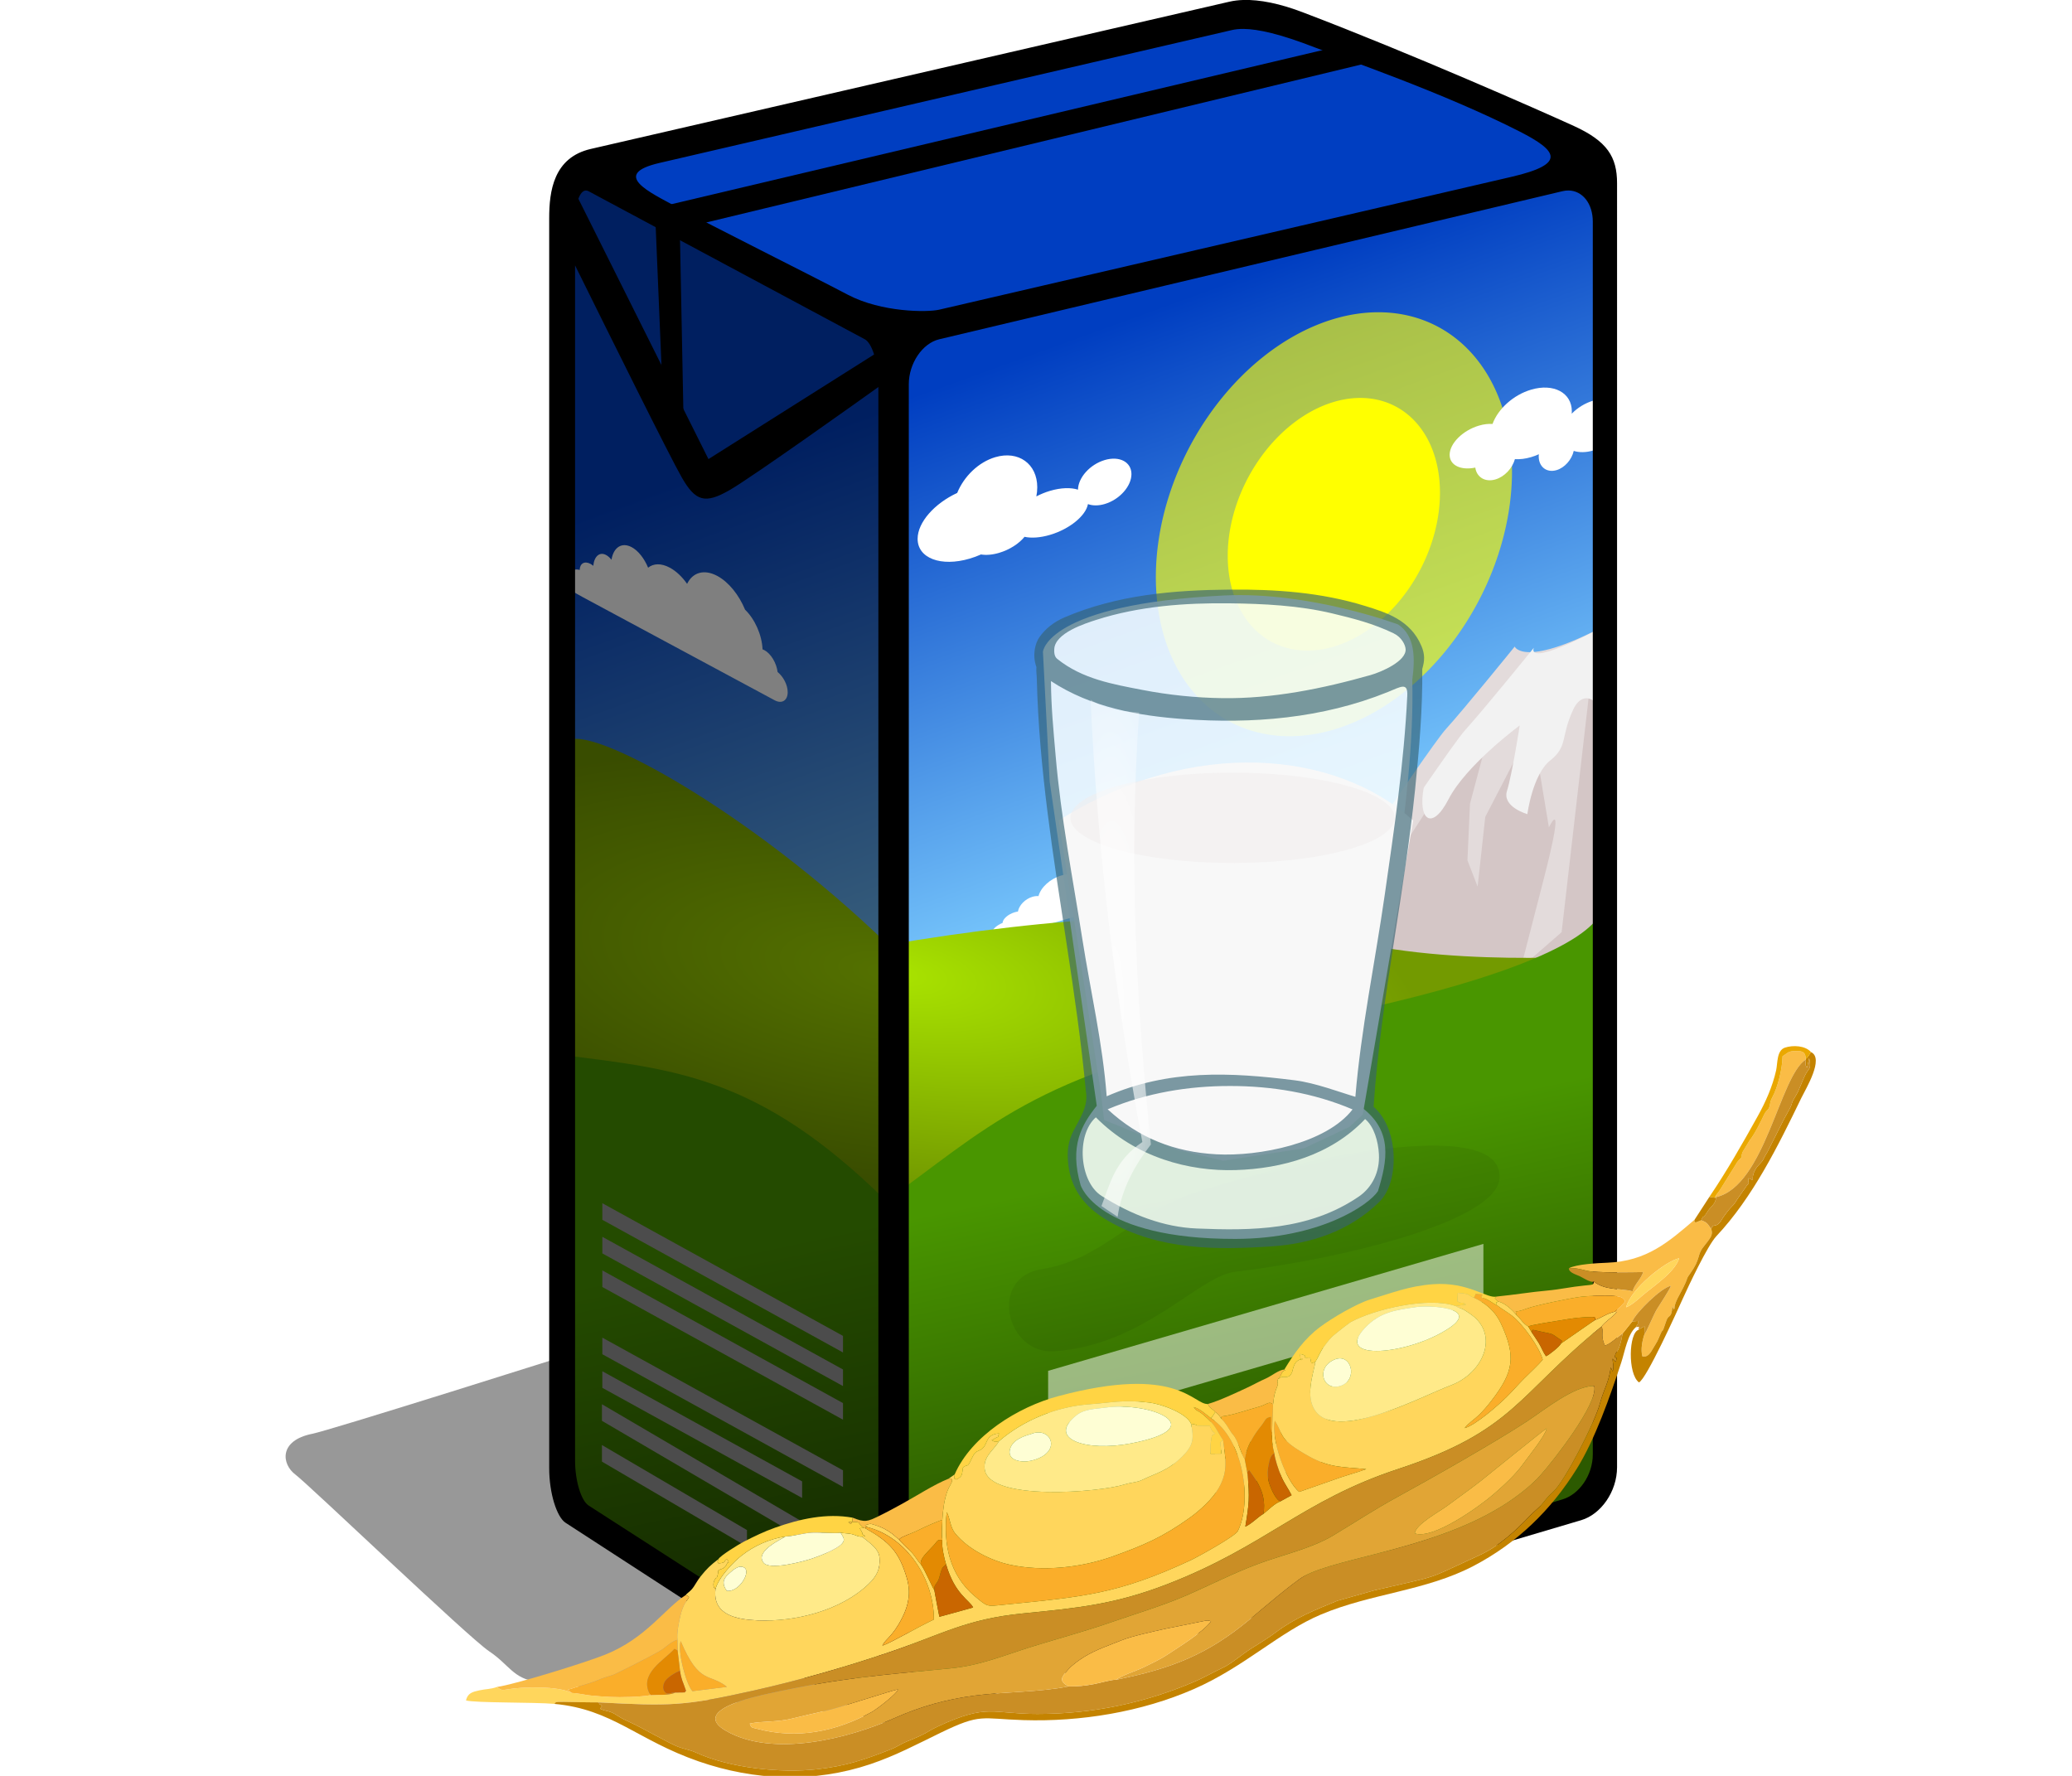 <?xml version="1.0" encoding="UTF-8" standalone="no"?>
<svg
   version="1.1"
   width="350"
   height="300"
   viewBox="0 0 350 300"
   id="svg49"
   sodipodi:docname="03404.svg"
   inkscape:version="1.3.2 (091e20e, 2023-11-25, custom)"
   xml:space="preserve"
   inkscape:export-filename="03404.png"
   inkscape:export-xdpi="96"
   inkscape:export-ydpi="96"
   xmlns:inkscape="http://www.inkscape.org/namespaces/inkscape"
   xmlns:sodipodi="http://sodipodi.sourceforge.net/DTD/sodipodi-0.dtd"
   xmlns:xlink="http://www.w3.org/1999/xlink"
   xmlns="http://www.w3.org/2000/svg"
   xmlns:svg="http://www.w3.org/2000/svg"><defs
     id="defs49"><filter
       x="-0.066"
       y="-0.281"
       width="1.133"
       height="1.563"
       id="filter4192"><feGaussianBlur
         stdDeviation="13.027"
         id="feGaussianBlur4194" /></filter><filter
       x="-0.346"
       y="-0.346"
       width="1.691"
       height="1.691"
       id="filter4336"><feGaussianBlur
         stdDeviation="29.35"
         id="feGaussianBlur4338" /></filter><linearGradient
       y2="518.51"
       x2="1514.8"
       gradientTransform="matrix(0.458,-0.105,0,0.528,892.213,536.582)"
       y1="11.529"
       gradientUnits="userSpaceOnUse"
       x1="1456.2"
       id="linearGradient4537"><stop
         offset="0"
         style="stop-color:#003ec1"
         id="stop3995" /><stop
         offset="1"
         style="stop-color:#7eceff"
         id="stop3997" /></linearGradient><linearGradient
       y2="891.08"
       x2="443.78"
       gradientTransform="matrix(0.764,0,0,0.764,1135.083,268.745)"
       y1="705.26"
       gradientUnits="userSpaceOnUse"
       x1="404.65"
       id="linearGradient4801"><stop
         offset="0"
         style="stop-color:#499600"
         id="stop4797" /><stop
         offset="1"
         style="stop-color:#2c5a00"
         id="stop4799" /></linearGradient><radialGradient
       r="349.3"
       gradientTransform="matrix(-0.039,0.258,-0.671,-0.101,1712.551,706.949)"
       cx="265.75"
       cy="542.54"
       gradientUnits="userSpaceOnUse"
       id="radialGradient4811"><stop
         offset="0"
         style="stop-color:#a9e300"
         id="stop4805" /><stop
         offset="1"
         style="stop-color:#739a00"
         id="stop4807" /></radialGradient><filter
       id="filter4829"
       x="-0.035"
       y="-0.053"
       width="1.069"
       height="1.107"><feGaussianBlur
         stdDeviation="6.779"
         id="feGaussianBlur4831" /></filter><linearGradient
       id="linearGradient7422"><stop
         style="stop-color:#ffffff;stop-opacity:0.664"
         offset="0"
         id="stop7424" /><stop
         id="stop7430"
         offset="0.538"
         style="stop-color:#ffffff;stop-opacity:0.589" /><stop
         style="stop-color:#ffffff;stop-opacity:0.282"
         offset="1"
         id="stop7426" /></linearGradient><radialGradient
       xlink:href="#linearGradient7422"
       id="radialGradient7428"
       cx="31.115"
       cy="1006.93"
       fx="31.115"
       fy="1006.93"
       r="6.291"
       gradientTransform="matrix(10.117,-0.236,0.858,53.256,-1736.985,-52891.797)"
       gradientUnits="userSpaceOnUse" /></defs><sodipodi:namedview
     id="namedview49"
     pagecolor="#ffffff"
     bordercolor="#666666"
     borderopacity="1.0"
     inkscape:showpageshadow="2"
     inkscape:pageopacity="0.0"
     inkscape:pagecheckerboard="0"
     inkscape:deskcolor="#d1d1d1"
     inkscape:document-units="px"
     inkscape:zoom="1.8366667"
     inkscape:cx="72.958256"
     inkscape:cy="89.292194"
     inkscape:window-width="2560"
     inkscape:window-height="1351"
     inkscape:window-x="-9"
     inkscape:window-y="-9"
     inkscape:window-maximized="1"
     inkscape:current-layer="svg49" /><g
     id="g2"
     transform="matrix(0.384,0,0,0.384,110.762,32.865)"><g
       id="g1"
       transform="translate(-1233.829,-378.144)"><path
         d="m 250.38,1019.1 c 0,0 -176.05,-17.605 -189.74,-19.561 -13.694,-1.95 -15.651,-9.77 -27.387,-17.6 -11.736,-7.82 -103.67,-95.84 -111.5,-101.71 -7.824,-5.868 -9.78,-19.561 9.78,-23.473 19.561,-3.912 453.81,-142.79 453.81,-142.79 0,0 -66.506,299.28 -134.97,305.15 z"
         transform="matrix(0.764,0,0,0.764,1135.083,268.745)"
         style="opacity:0.636;fill:#000000;filter:url(#filter4829)"
         id="path4815" /><path
         d="m 1500.129,298.71 139.811,59.72 c -25.767,-14.039 9.191,13.796 9.191,17.431 v 522.489 c 0,3.636 -2.101,7.044 -4.71,7.641 l -313.053,71.705 c -2.608,0.599 -136.07,-206.183 -137.895,-186.105 l 1.824,-422.143 c 0,-3.636 264.889,-73.127 304.834,-70.738 z"
         style="fill:url(#linearGradient4537);stroke-width:0.921"
         id="rect3991" /><g
         transform="matrix(0.458,-0.136,0,0.528,817.962,762.125)"
         id="g4340"><path
           transform="translate(20,-20)"
           d="M 1641.271,-30.876 A 101.932,101.932 0 0 1 1539.339,71.055 101.932,101.932 0 0 1 1437.408,-30.876 101.932,101.932 0 0 1 1539.339,-132.808 101.932,101.932 0 0 1 1641.271,-30.876 Z"
           style="fill:#ffff00"
           id="path4256" /><path
           transform="matrix(1.678,0,0,1.678,-1023.6,0.933)"
           d="M 1641.271,-30.876 A 101.932,101.932 0 0 1 1539.339,71.055 101.932,101.932 0 0 1 1437.408,-30.876 101.932,101.932 0 0 1 1539.339,-132.808 101.932,101.932 0 0 1 1641.271,-30.876 Z"
           style="opacity:0.8;fill:#ffff00;filter:url(#filter4336)"
           id="path4256-4" /></g><path
         d="m 1654.287,566.29 c -38.5,20.829 -42.596,10.711 -42.596,10.711 0,0 -22.117,27.315 -30.308,36.347 -8.192,9.032 -77.819,113.661 -77.819,113.661 l 148.842,5.299 1.886,-166.017 z"
         style="fill:#e3dbdb;stroke-width:0.921"
         id="path4036" /><path
         d="m 1540.516,722.061 16.795,-48.85 26.873,-41.505 19.035,-27.571 -11.197,42.031 -1.119,24.853 4.479,11.582 3.359,-30.679 13.437,-25.915 10.077,3.473 4.479,27.069 c 0,0 7.838,-16.515 -2.239,22.603 -10.077,39.118 -10.077,39.118 -10.077,39.118 l 17.915,-15.624 12.317,-106.897 8.936,-10.961 -1.625,152.822 -120.397,18.068 7.838,-28.131 -5.598,-35.772 11.197,-20.09 -4.479,50.369 z"
         style="fill:#d4c6c6;stroke-width:0.921"
         id="path4072" /><path
         d="m 1454.748,660.637 c -6.584,1.947 -12.275,6.195 -14.992,10.727 -2.404,-0.418 -5.382,-0.205 -8.604,0.748 -4.273,1.264 -8.107,3.572 -10.756,6.224 -1.87,-1.295 -4.828,-1.615 -8.159,-0.629 -4.934,1.459 -9.052,5.297 -10.022,9.069 -0.813,-0.071 -1.719,0.024 -2.67,0.306 -3.233,0.956 -5.906,3.747 -6.377,6.496 -0.449,0.06 -0.924,0.158 -1.412,0.303 -2.901,0.858 -5.258,2.932 -5.335,4.674 -2.565,1.079 -4.458,2.731 -4.458,4.031 0,1.552 -12.872,7.741 6.007,2.157 l 95.269,-28.18 c 3.565,-1.055 6.457,-3.671 6.457,-5.844 0,-1.868 -2.141,-2.798 -5.005,-2.353 -0.561,-2.023 -3.288,-2.875 -6.571,-1.904 -0.309,0.091 -0.614,0.196 -0.911,0.313 -0.305,-3.614 -3.857,-5.658 -8.672,-5.313 -3.007,-2.071 -8.062,-2.518 -13.79,-0.823 z"
         style="fill:#ffffff;stroke-width:0.921"
         id="path4074" /><path
         d="m 1195.213,618.619 c 8.958,-7.86 79.641,30.345 140.825,89.576 70.306,-11.924 149.358,-18.405 193.283,-4.496 47.868,15.154 123.437,9.013 123.437,9.013 l -461.996,218.522 4.439,-312.611 z"
         style="fill:url(#radialGradient4811);stroke-width:0.921"
         id="path4123" /><path
         d="m 1649.984,695.265 c 2.737,31.016 -0.3,145.276 -3.947,253.472 -51.082,20.618 -212.246,64.36 -306.815,92.993 -38.929,-21.538 -95.914,-53.344 -144.806,-84.895 -3.277,-66.216 -2.106,-135.831 -1.349,-200.139 48.874,6.282 86.231,9.045 142.087,64.137 42.285,-29.943 65.981,-57.23 163.207,-74.901 154.49,-28.078 147.975,-52.495 151.624,-50.67 z"
         style="fill:url(#linearGradient4801);stroke-width:0.921"
         id="path4034" /><path
         d="m 1297,739.62 c -50.901,-3.21 -34.246,64.217 12.216,70.855 85.515,12.216 139.08,-35.118 173.47,-31.763 100.17,9.773 250.22,8.148 254.1,-26.876 5.449,-49.244 -168.53,-56.885 -293.19,-46.422 -58.837,4.938 -87.524,37.931 -146.6,34.206 z"
         transform="matrix(0.458,-0.105,0,0.528,809.512,596.568)"
         style="opacity:0.253;fill:#000000;filter:url(#filter4192)"
         id="path4182" /><path
         d="m 1620.148,577.494 c 0,0 -22.127,27.304 -30.318,36.337 -2.261,2.494 -9.275,12.388 -18.145,25.242 -2.692,14.21 3.602,19.255 10.869,5.138 7.838,-15.225 31.349,-32.515 31.349,-32.515 0,0 -3.36,21.646 -5.6,28.762 -2.239,7.116 8.965,10.258 8.965,10.258 0,0 2.23,-17.438 10.068,-23.629 7.838,-6.19 4.484,-10.364 10.082,-22.345 5.598,-11.981 15.676,0.535 12.316,6.691 -2.035,3.73 -2.928,12.304 4.532,8.343 l -0.89,-52.996 c -38.5,20.829 -33.229,10.716 -33.229,10.716 z"
         style="fill:#f2f2f2;stroke-width:0.921"
         id="path4038" /><path
         d="m 1383.197,493.679 c -7.404,2.19 -13.794,8.49 -16.742,15.731 -9.996,4.631 -17.415,12.927 -17.415,20.189 0,8.554 10.28,12.443 22.957,8.694 1.687,-0.499 3.329,-1.115 4.912,-1.816 2.232,0.371 4.972,0.18 7.963,-0.704 4.674,-1.383 8.792,-4.087 11.199,-7.06 2.971,0.653 6.898,0.419 11.199,-0.853 8.647,-2.558 15.772,-8.424 16.698,-13.54 2.018,0.744 4.58,0.791 7.375,-0.035 6.493,-1.921 11.758,-7.805 11.758,-13.151 0,-5.346 -5.265,-8.116 -11.758,-6.196 -6.446,1.907 -11.682,7.721 -11.758,13.036 -3.068,-1.001 -7.447,-0.917 -12.316,0.523 -2.119,0.627 -4.134,1.471 -6.001,2.435 0.262,-1.332 0.401,-2.665 0.401,-3.998 0,-10.336 -8.271,-16.273 -18.474,-13.255 z"
         style="fill:#ffffff;stroke-width:0.921"
         id="path4101" /><path
         style="fill:#ffffff;stroke-width:0.921"
         d="m 1618.904,463.981 c -7.881,2.331 -14.574,8.522 -16.97,15.09 -1.791,-0.133 -3.821,0.09 -5.986,0.731 -7.111,2.103 -12.874,7.848 -12.874,12.838 0,4.611 4.925,6.956 11.285,5.626 0.591,4.238 4.328,6.544 8.865,5.202 4.032,-1.193 7.441,-4.894 8.564,-8.922 2.181,0.138 4.589,-0.136 7.117,-0.884 1.167,-0.345 2.304,-0.769 3.409,-1.272 -0.03,0.308 -0.057,0.617 -0.057,0.925 0,4.633 3.505,7.349 7.834,6.069 3.628,-1.073 6.683,-4.618 7.576,-8.464 2.383,0.769 5.393,0.765 8.664,-0.202 7.73,-2.286 6.568,-7.915 6.568,-13.974 0,-6.059 1.162,-10.251 -6.568,-7.965 -3.701,1.095 -7.064,3.205 -9.566,5.784 0.028,-0.348 0.057,-0.695 0.057,-1.04 0,-8.197 -8.021,-12.468 -17.916,-9.541 z"
         id="path4111" /><path
         d="m 1260.921,545.926 c -5.833,-3.135 -10.875,-1.514 -13.283,3.488 -2.13,-3.053 -4.769,-5.599 -7.623,-7.133 -3.786,-2.035 -7.183,-1.878 -9.53,0.017 -1.657,-4.012 -4.277,-7.439 -7.229,-9.026 -4.372,-2.35 -8.02,0.114 -8.879,5.539 -0.721,-0.913 -1.523,-1.636 -2.366,-2.089 -2.864,-1.54 -5.233,0.565 -5.65,4.75 -0.398,-0.338 -0.818,-0.634 -1.251,-0.867 -2.571,-1.382 -4.659,-0.178 -4.727,2.688 -2.272,-0.68 -3.95,0.262 -3.95,2.458 0,2.621 -11.404,0.515 5.322,9.507 16.726,8.991 81.251,43.676 84.409,45.374 3.159,1.698 5.721,0.1 5.721,-3.57 0,-3.155 -1.897,-6.816 -4.434,-8.859 -0.497,-3.964 -2.913,-8.066 -5.822,-9.629 -0.273,-0.147 -0.543,-0.267 -0.807,-0.361 -0.271,-6.403 -3.417,-13.32 -7.683,-17.438 -2.664,-6.433 -7.143,-12.12 -12.218,-14.848 z"
         style="fill:#ffffff;stroke-width:0.921"
         id="path4074-5" /><path
         d="m 1492.463,292.546 c -2.31,0.061 -4.389,0.325 -6.27,0.759 l -280.94,64.781 c -16.356,3.771 -18.282,18.575 -18.282,30.411 v 549.911 c 0,11.177 3.392,21.585 7.194,24.042 l 130.321,84.565 c 6.549,4.25 12.254,4.413 24.09,0.907 l 292.385,-86.611 c 8.601,-2.548 15.758,-12.474 15.758,-23.315 V 373.184 c 0,-11.652 -4.361,-18.514 -18.975,-25.196 -14.615,-6.682 -72.237,-32.109 -118.572,-49.749 -10.897,-4.244 -19.784,-5.875 -26.715,-5.693 z m 0.066,12.738 c 6.278,0.081 15.86,2.142 31.417,8.201 12.342,4.807 56.443,19.836 89.945,36.945 16.556,8.455 20.867,14.241 -3.581,19.916 l -251.767,58.445 c -5.255,1.22 -25.367,1.207 -40.129,-6.534 -19.297,-10.119 -59.252,-29.993 -75.308,-38.66 -11.956,-6.454 -29.246,-14.336 -7.623,-19.355 l 251.767,-58.447 c 1.458,-0.338 3.188,-0.539 5.28,-0.512 z m 142.843,71.068 c 6.106,0.093 10.676,5.69 10.676,13.745 v 542.291 c 0,9.206 -6.062,17.637 -13.366,19.801 l -274.14,81.199 c -7.303,2.163 -13.382,-4.242 -13.382,-13.448 V 461.616 c 0,-9.206 5.971,-18.039 13.382,-19.801 l 274.14,-65.144 c 0.926,-0.22 1.817,-0.327 2.689,-0.314 z m -432.298,0.017 c 0.387,-0.013 0.794,0.077 1.204,0.297 l 121.558,65.16 c 1.573,0.843 2.999,3.333 4.059,6.683 l -72.865,46.02 -57.224,-114.527 c 0.838,-2.258 1.963,-3.585 3.267,-3.63 z m -4.719,32.935 c 15.278,30.901 41.565,83.885 46.894,93.214 6.084,10.646 10.293,11.809 20.939,5.726 9.952,-5.687 59.008,-40.717 65.59,-45.426 v 557.135 c 0,9.206 -6.567,12.777 -9.702,10.758 l -117.798,-75.863 c -3.135,-2.018 -5.924,-10.578 -5.924,-19.784 v -525.751 z"
         style="fill:#000000;stroke-width:0.921"
         id="rect3806-27-2" /><rect
         x="1381.673"
         y="154.525"
         width="120.858"
         height="7.298"
         transform="matrix(0.876,0.483,0,1,0,0)"
         style="fill:#999999;stroke-width:0.921"
         id="rect4571" /><rect
         x="1381.673"
         y="169.305"
         width="120.858"
         height="7.298"
         transform="matrix(0.876,0.483,0,1,0,0)"
         style="fill:#999999;stroke-width:0.921"
         id="rect4571-6" /><rect
         x="1381.673"
         y="184.094"
         width="120.858"
         height="7.298"
         transform="matrix(0.876,0.483,0,1,0,0)"
         style="fill:#999999;stroke-width:0.921"
         id="rect4571-6-1" /><rect
         x="1381.673"
         y="213.664"
         width="120.858"
         height="7.298"
         transform="matrix(0.876,0.483,0,1,0,0)"
         style="fill:#999999;stroke-width:0.921"
         id="rect4571-6-1-0" /><rect
         x="1381.673"
         y="228.444"
         width="100.328"
         height="7.298"
         transform="matrix(0.876,0.483,0,1,0,0)"
         style="fill:#999999;stroke-width:0.921"
         id="rect4571-6-1-0-1" /><rect
         x="1402.293"
         y="200.751"
         width="122.663"
         height="7.298"
         transform="matrix(0.863,0.506,0,1,0,0)"
         style="fill:#999999;stroke-width:0.921"
         id="rect4571-6-1-0-6" /><rect
         x="1402.293"
         y="218.701"
         width="73.922"
         height="7.298"
         transform="matrix(0.863,0.506,0,1,0,0)"
         style="fill:#999999;stroke-width:0.921"
         id="rect4571-6-1-0-6-1" /><path
         d="m 1237.129,471.684 -3.649,-87.574 308.335,-72.978 12.771,7.298 -310.16,74.802 1.824,93.048 -9.122,-14.596 z"
         style="fill:#000000;stroke-width:0.921"
         id="path4727" /><rect
         x="1351.419"
         y="-267.801"
         width="162.571"
         height="592.796"
         ry="7.651"
         rx="7.379"
         transform="matrix(0.882,0.471,0,1,0,0)"
         style="opacity:0.5;fill:#000000;stroke-width:0.921"
         id="rect4813" /><g
         transform="matrix(0.921,0,0,0.921,1062.073,184.349)"
         style="opacity:0.5"
         id="g3123"><rect
           x="389.5"
           y="881.34"
           width="216.56"
           height="27.43"
           transform="matrix(0.96,-0.28,0,1,0,0)"
           style="color:#000000;fill:#ffffff;enable-background:accumulate"
           id="rect3085" /><rect
           x="412.06"
           y="928.34"
           width="171.44"
           height="14.944"
           transform="matrix(0.96,-0.28,0,1,0,0)"
           style="color:#000000;fill:#ffffff;enable-background:accumulate"
           id="rect3085-2" /><rect
           x="394.01"
           y="947.95"
           width="207.53"
           height="14.944"
           transform="matrix(0.96,-0.28,0,1,0,0)"
           style="color:#000000;fill:#ffffff;enable-background:accumulate"
           id="rect3085-2-2" /></g><g
         transform="matrix(0.401,0,0,0.423,1659.413,425.066)"
         id="g6449"><path
           style="opacity:0.878;fill:#f6fcff;fill-opacity:1;fill-rule:evenodd;stroke:none;stroke-width:1px;stroke-linecap:butt;stroke-linejoin:miter;stroke-opacity:1"
           d="m -595.19,919.314 c -12.44,-40.75 1.066,-62.779 17.712,-82.541 l -51.661,-337.267 -7.38,-134.907 c 0,0 3.892,-49.604 199.262,-58.578 93.538,-4.297 190.406,30.177 190.406,30.177 19.11,12.11 18.499,36.143 15.498,57.69 3.413,125.972 -35.983,295.507 -55.351,444.66 34.299,24.539 27.938,55.456 17.712,86.979 -9.734,14.226 -63.449,49.579 -156.458,49.703 -151.84,0.204 -169.742,-55.916 -169.742,-55.916 z"
           id="path4808" /><path
           style="fill:#f8f8f8;fill-opacity:1;fill-rule:evenodd;stroke:none;stroke-width:1px;stroke-linecap:butt;stroke-linejoin:miter;stroke-opacity:1"
           d="m -619.253,540.042 46.075,281.981 3.686,29.488 81.093,31.331 49.761,11.058 88.465,-12.901 49.761,-22.116 14.744,-12.901 55.29,-305.941 c -83.55,-71.878 -240.821,-88.465 -388.876,0 z"
           id="path5706" /><path
           style="color:#000000;font-style:normal;font-variant:normal;font-weight:normal;font-stretch:normal;font-size:medium;line-height:normal;font-family:sans-serif;text-indent:0;text-align:start;text-decoration:none;text-decoration-line:none;text-decoration-style:solid;text-decoration-color:#000000;letter-spacing:normal;word-spacing:normal;text-transform:none;writing-mode:lr-tb;direction:ltr;baseline-shift:baseline;text-anchor:start;white-space:normal;clip-rule:nonzero;display:inline;overflow:visible;visibility:visible;opacity:1;isolation:auto;mix-blend-mode:normal;color-interpolation:sRGB;color-interpolation-filters:linearRGB;solid-color:#000000;solid-opacity:1;fill:#366372;fill-opacity:0.641;fill-rule:nonzero;stroke:none;stroke-width:2.835;stroke-linecap:round;stroke-linejoin:bevel;stroke-miterlimit:4;stroke-dasharray:none;stroke-dashoffset:0;stroke-opacity:1;marker:none;color-rendering:auto;image-rendering:auto;shape-rendering:auto;text-rendering:auto;enable-background:accumulate"
           d="m -431.718,299.924 c -60.943,0.525 -123.206,5.289 -181.489,29.035 -11.265,4.59 -20.668,11.682 -27.121,20.374 -4.703,6.335 -8.115,18.591 -3.368,31.113 -0.343,6.087 0.288,6.115 0.448,12.409 2.377,93.32 18.067,184.408 32.737,275.667 8.188,50.937 16.059,101.927 21.12,153.389 2.816,15.791 -6.763,27.979 -13.883,41.384 -5.436,10.237 -7.191,20.51 -5.392,34.983 3.673,29.555 23.075,46.859 43.728,58.207 56.158,30.854 119.546,30.259 179.697,26.475 41.526,-2.612 84.456,-15.286 117.537,-46.065 13.718,-12.763 17.631,-35.429 15.358,-55.447 -1.954,-17.21 -9.23,-33.525 -21.459,-43.703 4.133,-58.019 13.116,-115.157 22.445,-172.245 8.576,-52.484 17.392,-104.935 23.106,-157.973 4.436,-41.175 8.339,-83.749 7.839,-125.084 2.666,-8.472 2.974,-14.994 -0.799,-23.602 -12.081,-27.56 -39.249,-35.238 -61.785,-41.872 -48.498,-14.278 -98.913,-17.472 -148.72,-17.043 z m 0,14.277 c 36.796,0.418 75.937,2.188 112.575,10.495 23.391,5.303 44.762,10.473 67.012,20.552 9.177,4.157 13.101,12.105 13.45,16.523 0.988,12.491 -26.245,23.769 -38.508,27.061 -53.141,14.264 -107.661,24.655 -162.071,23.996 -29.531,-0.358 -59.551,-3.304 -88.257,-8.582 -31.726,-5.833 -65.82,-11.218 -93.365,-32.291 -3.281,-2.51 -3.398,-7.035 -3.221,-10.187 0.941,-16.826 34.175,-26.738 46.242,-30.401 47.229,-14.334 97.554,-17.718 146.144,-17.166 z m -196,80.868 c 44.213,27.597 96.504,36.155 145.354,39.507 75.048,5.151 152.031,-0.47 224.231,-28.145 14.216,-5.449 22.03,-10.581 21.292,3.884 -3.57,69.939 -14.365,138.641 -24.756,207.3 -10.459,69.116 -26.087,139.924 -32.185,209.819 -17.017,-4.727 -43.725,-14.445 -66.271,-17.141 -71.249,-8.519 -138.512,-11.538 -206.548,16.597 -4.387,-55.231 -17.657,-108.903 -26.653,-163.276 -10.647,-64.355 -23.401,-125.475 -29.323,-190.757 -2.496,-27.51 -4.904,-50.106 -5.141,-77.788 z m 196.364,421.106 c 45.463,0.005 91.274,6.941 134.496,24.361 -28.842,35.523 -103.005,49.085 -149.238,46.697 -46.233,-2.389 -85.162,-16.797 -119.433,-46.83 43.115,-17.27 88.848,-24.233 134.176,-24.229 z m 148.269,34.384 c 9.722,7.598 14.39,23.173 15.14,36.581 1.036,18.519 -7.515,34.602 -22.061,44.035 -54.695,35.47 -118.004,35.555 -177.876,33.211 -36.382,-1.424 -71.496,-14.227 -104.268,-33.871 -24.578,-14.733 -28.168,-63.583 -6.313,-81.748 43.898,42.051 102.612,56.36 153.372,54.866 50.759,-1.494 104.339,-15.344 142.005,-53.074 z"
           id="path4724" /><ellipse
           style="opacity:0.545;fill:#f0eded;fill-opacity:1;stroke:none;stroke-width:1;stroke-linecap:round;stroke-linejoin:round;stroke-miterlimit:4;stroke-dasharray:none;stroke-opacity:1"
           id="path5719"
           cx="-428.501"
           cy="537.277"
           rx="177.851"
           ry="46.997" /><path
           style="opacity:1;fill:url(#radialGradient7428);fill-opacity:1;fill-rule:evenodd;stroke:none;stroke-width:1.063;stroke-linecap:butt;stroke-linejoin:miter;stroke-miterlimit:4;stroke-dasharray:none;stroke-opacity:1"
           d="m -584.254,414.433 c 7.667,158.567 26.86,308.169 56.792,460.041 -30.666,19.814 -35.38,43.529 -44.879,66.525 l 17.743,11.297 c 4.332,-28.877 18.332,-53.104 36.53,-75.311 -16.574,-151.18 -24.175,-294.742 -12.957,-449.265 -17.743,-1.049 -35.486,-2.284 -53.229,-13.287 z"
           id="path4812" /></g></g><g
       id="Layer1000"
       transform="matrix(0.47,0,0,0.47,75.521,341.261)"><path
         d="m -126.293,674.744 c -6.263,-7.091 -14.071,-37.651 -11.014,-46.833 17.606,41.528 26.714,29.504 43.255,42.813 z M 441.62,488.218 c -12.966,-10.342 -26.677,-50.577 -22.837,-66.567 9.096,14.593 2.963,17.166 32.232,33.456 19.365,10.778 32.027,9.694 53.338,11.83 -10.623,3.759 -21.409,6.515 -31.736,10.429 z M 588.006,314.292 c 3.811,2.624 4.479,1.364 8.735,4.083 2.183,1.395 4.486,2.86 6.529,4.391 25.568,19.168 10.421,54.382 -19.776,65.719 -29.712,11.156 -115.692,57.986 -129.845,17.951 -4.924,-13.93 2.118,-32.133 3.028,-39.98 l -3.706,1.469 -1.179,-5.514 c -10.188,0.739 0.506,-0.861 -8.462,-3.126 -0.582,1.032 -1.189,-3.469 -0.634,3.104 0.383,4.531 1.903,1.433 2.099,1.322 -9.038,1.319 -8.64,10.023 -10.107,13.031 -2.824,5.789 -6.291,3.036 -9.432,3.973 -1.924,0.574 -0.112,0.693 -3.38,1.665 -1.564,4.929 0.238,2.571 -0.35,5.777 -0.009,0.048 -1.712,4.489 -1.961,5.247 -2.102,6.411 -1.487,7.486 -2.467,13.215 l -0.892,25.856 c -0.438,6.138 0.341,13.559 2.054,19.511 0.706,6.106 3.988,15.716 6.412,21.429 3.016,7.108 6.841,11.92 9.804,17.909 l -10.46,5.751 c -5.662,2.084 -11.261,8.145 -15.925,11.713 -5.852,3.439 -10.58,9.049 -16.94,11.991 3.641,-21.852 4.053,-26.958 2.104,-49.273 l -2.597,-13.647 c -3.791,-5.976 -5.344,-14.678 -9.39,-21.046 -1.13,-1.779 -2.46,-3.044 -3.479,-4.585 -2.182,-3.301 -4.862,-8.618 -9.215,-12.522 -2.111,-3.311 -2.112,-3.812 -5.549,-6.235 -0.17,0.225 -0.335,0.57 -0.43,0.728 l -2.388,3.614 c -0.118,0.161 -0.461,0.896 -0.551,0.715 -0.096,-0.193 -0.419,0.489 -0.595,0.757 30.523,19.834 38.745,77.942 25.081,105.611 -2.389,4.837 -37.658,24.309 -44.546,27.508 -67.799,31.488 -99.487,34.002 -175.008,41.504 -15.702,1.56 -14.517,2.111 -26.507,-7.908 -23.898,-19.971 -29.715,-48.95 -26.405,-78.805 3.375,5.638 2.776,13.611 8.096,20.098 12.045,14.689 33.505,25.427 51.567,29.236 30.6,6.454 66.292,2.618 95.705,-7.904 29.314,-10.486 46.942,-18.101 72.425,-36.403 9.33,-6.701 20.934,-17.382 26.662,-27.312 9.444,-16.372 6.352,-27.91 4.249,-44.932 -2.618,1.54 -3.107,0.606 -2.144,7.021 0.324,2.159 0.399,2.956 0.41,5.456 l -10.098,0.068 c 0.082,-3.523 -0.08,-7.197 0.31,-10.615 0.063,-0.547 0.597,-4.624 0.7,-4.918 1.248,-3.564 -1.2,0.185 3.411,-3.548 -0.265,-0.209 -0.637,-0.4 -0.84,-0.564 l -1.419,-1.129 c -0.177,-0.18 -0.367,-0.373 -0.528,-0.57 -0.153,-0.186 -0.286,-0.406 -0.422,-0.604 -0.184,-0.269 -0.985,-2.021 -1.097,-2.246 -0.112,-0.225 -0.355,-0.395 -0.437,-0.896 -0.086,-0.526 -0.252,-0.662 -0.463,-0.94 -18.391,0.06 -7.535,-0.615 -17.362,-2.045 2.724,14.013 2.241,20.205 -8.196,30.591 -13.887,13.82 -25.42,15.916 -37.897,22.125 -4.416,2.197 -10.363,2.263 -15.908,4.029 -23.702,7.548 -126.64,15.921 -131.114,-13.843 -1.851,-12.317 8.556,-18.152 13.31,-26.565 -5.086,0.607 -2.176,1.301 -6.817,-0.943 0.17,-0.287 1.544,-0.796 2.397,-1.33 6.043,-3.784 2.182,1.125 4.477,-5.017 -14.475,1.109 -9.395,12.148 -18.243,15.824 -3.747,1.557 -4.763,2.152 -7.647,8.316 -4.207,8.989 -2.908,3.755 -7.849,7.799 -1.121,6.349 -0.018,8.115 -6.251,11.254 -1.926,-2.486 -2.17,2.064 -1.558,-4.788 l -5.596,3.938 c 0.386,0.12 6.07,-1.584 1.316,6.396 -7.446,12.496 -7.959,37.601 -7.346,51.742 -0.554,5.372 1.857,16.638 3.609,22.051 8.182,28.218 21.966,33.469 25.32,40.394 -0.145,0.083 -28.724,8.034 -31.603,8.728 -0.221,-0.669 -4.717,-24.698 -4.717,-25.001 -1.638,-1.819 -8.518,-18.476 -12.643,-24.166 -3.671,-3.974 -5.6,-8.251 -9.896,-12.431 -1.762,-1.715 -9.497,-9.075 -10.254,-10.494 l -6.646,-5.656 c -5.698,-4.012 -9.052,-5.882 -15.698,-8.005 -6.167,-1.969 -3.929,-1.294 -9.763,-0.061 l 2.383,1.949 c 36.749,9.402 62.322,48.596 62.093,86.415 -13.577,6.312 -40.631,21.969 -48.165,24.445 2.883,-6.522 9.295,-7.803 18.615,-26.255 5.884,-11.65 8.128,-23.378 4.319,-36.65 -7.232,-25.201 -16.794,-34.569 -38.759,-46.829 l -1.577,-0.518 -3.873,0.372 c 1.327,2.027 1.443,2.29 2.319,4.093 1.309,2.695 -1.496,0.321 2.884,3.327 l -2.967,0.446 c 5.433,4.805 15.468,10.634 16.276,19.261 1.023,10.918 -2.623,17.805 -10.105,25.008 -26.006,25.038 -68.981,35.653 -103.947,34.116 -19.861,-0.873 -42.272,-5.072 -39.417,-29.218 -2.912,-2.272 -2.172,-6.713 -0.256,-9.563 1.57,-2.336 0.959,1.114 2.341,-3.938 1.05,-3.839 -0.347,-2.391 0.54,-3.734 1.518,-2.3 5.837,-0.456 8.45,-7.36 0.309,-0.816 2.749,1.274 -0.103,-3.279 -4.197,0.308 1.093,3.011 -8.113,3.742 -1.524,-2.7 -1.417,0.557 -0.038,-4.064 -7.757,5.99 -10.594,8.62 -16.646,16.126 -2.849,3.532 -3.985,6.03 -6.376,9.566 -3.349,4.953 -5.377,5.159 -7.674,8.01 7.355,3.032 -0.464,0.862 -4.846,18.749 -1.585,6.47 -3.626,16.677 -2.914,23.165 l 0.159,9.889 2.277,19.055 c 1.258,8.697 3.019,10.813 4.601,15.91 1.46,4.705 1.456,1.514 -0.184,4.345 l -9.032,0.119 c -3.973,2.645 -17.235,2.135 -23.06,2.494 -9.696,1.699 -27.685,2.131 -37.687,1.632 -5.718,-0.285 -12.567,-0.732 -18.184,-1.339 -5.68,-0.613 -12.402,-2.262 -17.806,-2.415 -11.967,-6.46 -45.526,-5.951 -60.11,-3.334 -5.213,0.936 -5.203,0.68 -7.935,-0.783 -0.423,-0.226 -0.639,-0.488 -0.979,-0.697 -0.349,-0.215 -0.693,-0.46 -0.968,-0.766 -5.756,2.129 -10.456,1.841 -16.343,3.131 -6.6,1.446 -10.965,2.556 -12.653,9.447 7.939,2.482 64.217,1.572 82.713,3.249 1.78,-1.551 -0.301,-1.972 9.257,-1.877 3.663,0.036 7.346,0.132 11.011,0.19 7.072,0.111 14.147,0.353 21.224,0.29 66.875,3.512 79.64,3.587 145.515,-11.193 42.867,-9.617 84.691,-21.671 126.294,-35.715 49.329,-16.653 71.636,-31.067 125.46,-36.373 51.249,-5.051 85.986,-8.476 134.724,-27.305 92.441,-35.713 126.627,-78.376 216.177,-107.835 108.621,-35.733 111.444,-69.039 190.207,-133.195 4.294,-5.553 10.725,-8.866 14.439,-13.707 l -1.963,-0.331 c -7.765,1.881 -12.118,5.606 -18.584,7.883 l -31.604,21.873 c -0.798,2.424 -11.134,10.736 -14.003,11.905 -2.661,-3.622 -4.197,-8.072 -6.664,-12.147 -2.31,-3.814 -4.435,-6.68 -6.764,-10.248 l -3.192,-5.439 c -5.689,-3.265 -6.47,-6.863 -11.377,-11.025 -2.752,-3.878 -11.198,-11.689 -16.723,-12.201 -1.927,1.515 -2.285,-1.514 -1.233,3.326 4.311,3.296 9.228,6.055 14.097,9.769 10.001,7.629 25.725,29.651 28.781,41.152 -3.827,4.744 -12.572,12.83 -17.308,17.574 -6.092,6.103 -10.516,11.444 -16.587,17.432 -7.664,7.559 -28.756,26.168 -39.186,29.09 3.337,-4.619 9.264,-8.233 13.188,-12.085 4.156,-4.079 8.012,-8.522 11.669,-13.259 21.134,-27.372 23.408,-41.629 9.108,-72.568 -5.346,-11.567 -14.272,-19.072 -25.348,-24.181 -5.137,-1.43 -2.333,-3.883 -15.028,-4.518 l -0.392,7.812 c 5.162,3.217 3.639,-0.322 8.066,3.162 z"
         style="fill:#ffd65c;fill-rule:evenodd"
         id="path1" /><path
         d="m 270.694,663.992 c -4.83,-0.108 -15.455,3.073 -21.155,4.131 -9.001,1.671 -14.773,2.203 -24.007,2.177 -26.332,5.439 -59.584,4.9 -87.366,8.56 -26.832,3.534 -50.387,10.02 -75.103,20.987 -43.677,19.382 -113.886,37.206 -157.798,12.13 -33.913,-19.366 27.356,-32.267 39.917,-35.003 67.733,-14.753 102.692,-17.031 169.596,-23.511 28.657,-2.775 49.953,-12.095 76.654,-20.378 24.079,-7.47 49.808,-14.415 73.387,-22.59 23.193,-8.041 48.969,-15.727 71.32,-25.435 22.015,-9.562 44.556,-21.128 66.912,-29.415 22.34,-8.282 50.111,-14.514 70.246,-26.574 20.296,-12.156 39.049,-24.597 59.983,-36.003 31.029,-16.906 93.545,-52.415 121.821,-71.087 16.03,-10.585 43.737,-33.061 62.572,-32.939 4.453,15.797 -38.445,70.407 -50.092,83.371 -7.142,7.949 -15.405,14.78 -24.032,21.02 -66,47.731 -164.421,55.248 -197.341,73.653 -9.442,5.279 -40.134,31.481 -50.618,40.24 -40.095,33.493 -73.945,46.316 -124.894,56.665 z m -484.765,21.266 c 1.499,2.968 -0.204,0.609 3.112,3.139 l -1.771,2.843 c 6.726,3.025 8.431,1.216 16.155,6.375 4.497,3.004 9.395,5.152 14.297,7.407 8.337,3.834 34.587,18.737 42.541,21.791 5.388,2.068 11.129,2.835 16.597,5.353 31.428,14.472 79.549,19.504 113.387,15.682 27.308,-3.085 44.079,-8.843 69.165,-18.637 5.444,-2.126 9.653,-5.21 14.861,-7.304 21.996,-8.846 16.256,-8.118 29.595,-14.319 46.223,-21.488 50.084,-11.484 92.771,-11.507 51.184,-0.028 99.629,-10.002 146.634,-30.069 9.57,-4.086 17.877,-9.058 27.165,-13.359 7.327,-3.393 17.683,-12.381 25.498,-17.323 7.056,-4.462 16.946,-10.531 23.343,-15.347 18.42,-13.869 36.473,-20.995 58.111,-29.869 l 34.396,-9.684 c 65.819,-15.383 44.792,-8.385 98.191,-32.76 19.036,-8.689 34.477,-23.336 48.188,-37.686 3.569,-3.736 7.864,-6.775 11.111,-10.804 4.017,-4.985 5.323,-6.808 10.191,-11.158 10.475,-9.36 38.678,-64.123 43.716,-82.908 3.615,-13.482 8.015,-18.668 10.017,-33.31 l 1.84,3.679 c 1.305,-6.436 -0.082,-6.468 -0.103,-11.942 l 2.921,2.966 c 2.339,-7.756 -1.64,-0.49 -0.512,-6.515 0.666,-3.559 3.643,-1.347 6.968,-20.092 -4.535,2.923 -11.537,10.325 -16.66,11.334 -4.656,-10.314 -0.164,-13.865 -3.347,-17.59 -78.763,64.156 -81.586,97.461 -190.207,133.195 -89.549,29.459 -123.736,72.123 -216.177,107.835 -48.739,18.829 -83.475,22.255 -134.724,27.305 -53.824,5.305 -76.131,19.72 -125.46,36.373 -41.603,14.045 -83.427,26.098 -126.294,35.715 -65.875,14.78 -78.64,14.705 -145.515,11.193 z"
         style="fill:#ca8e25;fill-rule:evenodd"
         id="path2" /><path
         d="m -72.641,705.084 c 11.6,-2.411 25.557,-1.223 38.861,-4.515 11.272,-2.789 23.082,-5.305 34.579,-8.036 12.607,-2.994 59.743,-18.553 65.272,-19.446 -0.496,3.785 -20.16,18.786 -24.585,21.193 -33.813,18.393 -69.899,25.718 -107.643,15.592 -4.439,-1.191 -5.143,-0.614 -6.484,-4.788 z M 549.818,527.113 c 0.13,-8.103 23.215,-20.547 29.924,-25.563 10.655,-7.966 22.031,-15.86 32.117,-23.838 7.109,-5.624 58.911,-47.737 61.373,-48.909 -1.56,7.264 -17.045,26.276 -22.025,33.225 -7.43,10.369 -18.524,20.45 -27.639,28.36 -13.007,11.287 -56.652,42.761 -73.75,36.725 z M 225.533,670.301 c -9.111,-5.41 -6.752,-8.29 0.01,-16.023 3.366,-3.849 9.829,-8.567 14.528,-11.468 11.247,-6.944 23.159,-10.808 35.349,-15.726 9.811,-3.958 30.03,-8.265 40.976,-10.734 l 37.762,-7.603 c 1.608,-0.24 3.526,-0.07 4.891,0.7 -7.437,10.059 -28.998,23.225 -40.493,30.868 -7.581,5.041 -15.251,8.495 -23.547,12.54 -5.708,2.783 -21.222,7.788 -24.314,11.138 50.949,-10.35 84.8,-23.172 124.894,-56.665 10.485,-8.758 41.177,-34.961 50.618,-40.24 32.92,-18.404 131.341,-25.922 197.341,-73.653 8.628,-6.24 16.89,-13.07 24.032,-21.02 11.647,-12.964 54.545,-67.573 50.092,-83.371 -18.834,-0.122 -46.541,22.354 -62.572,32.939 -28.276,18.672 -90.792,54.181 -121.821,71.087 -20.934,11.406 -39.688,23.847 -59.983,36.003 -20.135,12.06 -47.906,18.293 -70.246,26.574 -22.356,8.288 -44.897,19.853 -66.912,29.415 -22.351,9.708 -48.127,17.394 -71.32,25.435 -23.579,8.175 -49.308,15.12 -73.387,22.59 -26.701,8.283 -47.997,17.603 -76.654,20.378 -66.904,6.48 -101.863,8.758 -169.596,23.511 -12.561,2.736 -73.83,15.637 -39.917,35.003 43.912,25.075 114.121,7.252 157.798,-12.13 24.715,-10.967 48.271,-17.453 75.103,-20.987 27.782,-3.66 61.034,-3.122 87.366,-8.56 z"
         style="fill:#e1a535;fill-rule:evenodd"
         id="path3" /><path
         d="m 370.379,439.98 c 2.102,17.022 5.195,28.561 -4.249,44.932 -5.729,9.93 -17.332,20.611 -26.662,27.312 -25.483,18.302 -43.112,25.916 -72.425,36.403 -29.413,10.522 -65.105,14.357 -95.705,7.904 -18.061,-3.809 -39.522,-14.547 -51.567,-29.236 -5.319,-6.487 -4.721,-14.461 -8.096,-20.098 -3.309,29.854 2.507,58.834 26.405,78.805 11.99,10.02 10.805,9.468 26.507,7.908 75.521,-7.502 107.209,-10.016 175.008,-41.504 6.888,-3.199 42.157,-22.671 44.546,-27.508 13.664,-27.669 5.442,-85.778 -25.081,-105.611 -4.853,-3.56 -9.896,-8.74 -16.16,-10.449 2.823,4.54 3.164,2.299 8.988,7.29 12.419,10.642 10.643,12.047 18.492,23.853 z"
         style="fill:#faae2a;fill-rule:evenodd"
         id="path4" /><path
         d="m 474.574,364.385 c 15.771,-6.722 22.439,18.454 6.358,24.381 -16.938,6.243 -24.584,-16.611 -6.358,-24.381 z m 76.983,-49.227 c 11.355,-1.623 59.462,0.23 30.488,19.689 -37.666,25.296 -108.947,31.779 -79.042,-0.023 14.191,-15.092 28.857,-16.851 48.554,-19.666 z m -94.88,51.299 c -0.91,7.846 -7.952,26.05 -3.028,39.98 14.153,40.035 100.133,-6.795 129.845,-17.951 30.196,-11.338 45.344,-46.552 19.776,-65.719 -2.043,-1.532 -4.346,-2.996 -6.529,-4.391 -4.255,-2.719 -4.923,-1.459 -8.735,-4.083 -25.51,-8.985 -76.259,2.957 -98.42,15.1 l -6.885,5.134 c -8.956,7.398 -10.154,6.936 -18.136,17.916 -3.483,4.792 -5.344,10.304 -7.888,14.015 z"
         style="fill:#ffea89;fill-rule:evenodd"
         id="path5" /><path
         d="m 190.39,434.133 c 19.127,-8.155 30.864,18.012 -0.127,25.004 -8.233,1.858 -23.388,-0.002 -18.99,-12.089 3.459,-9.506 17.696,-12.309 19.117,-12.915 z m 69.54,-24.757 c 42.532,-6.068 101.197,18.664 24.409,33.429 -42.661,8.203 -79.624,-4.237 -50.916,-26.532 7.517,-5.837 17.929,-5.673 26.507,-6.897 z m -99.338,31.411 c -4.755,8.413 -15.162,14.247 -13.31,26.565 4.474,29.764 107.412,21.391 131.114,13.843 5.545,-1.766 11.492,-1.831 15.908,-4.029 12.477,-6.209 24.011,-8.306 37.897,-22.125 10.436,-10.386 10.92,-16.578 8.196,-30.591 -4.433,-10.17 -28.151,-18.515 -38.876,-19.807 -24.815,-2.992 -35.635,0.128 -55.885,1.537 -30.864,2.147 -62.012,14.762 -85.044,34.608 z"
         style="fill:#ffea89;fill-rule:evenodd"
         id="path6" /><path
         d="m -94.179,580.822 c -4.229,-5.867 -4.136,-10.645 1.588,-15.678 3.726,-3.277 9.312,-8.973 14.607,-6.137 6.918,3.705 -4.539,23.411 -16.195,21.815 z m 54.925,-50.859 c -15.131,2.276 -29.334,8.783 -40.797,17.687 -8.028,6.236 -22.062,20.872 -24.687,31.648 -2.854,24.146 19.556,28.345 39.417,29.218 34.966,1.538 77.941,-9.078 103.947,-34.116 7.481,-7.203 11.127,-14.09 10.105,-25.008 -0.808,-8.627 -10.843,-14.456 -16.276,-19.261 -3.944,0.209 -5.589,-1.384 -9.354,-2.327 -3.461,-0.867 -6.807,-0.689 -10.672,-1.338 1.643,3.483 4.945,6.015 1.398,10.062 -4.863,5.55 -21.166,11.69 -28.043,14.053 -7.831,2.69 -40.981,11.706 -45.873,3.518 -7.762,-10.995 18.998,-22.441 20.834,-24.138 z"
         style="fill:#ffea89;fill-rule:evenodd"
         id="path7" /><path
         d="m 744.313,339.899 c -3.325,18.744 -6.302,16.533 -6.968,20.092 -1.127,6.025 2.852,-1.24 0.512,6.515 l -2.921,-2.966 c 0.021,5.474 1.408,5.507 0.103,11.942 l -1.84,-3.679 c -2.002,14.642 -6.402,19.829 -10.017,33.31 -5.037,18.785 -33.24,73.548 -43.716,82.908 -4.868,4.35 -6.174,6.172 -10.191,11.158 -3.247,4.029 -7.542,7.069 -11.111,10.804 -13.712,14.35 -29.153,28.997 -48.188,37.686 -53.399,24.375 -32.372,17.376 -98.191,32.76 l -34.396,9.684 c -21.638,8.873 -39.691,15.999 -58.111,29.869 -6.397,4.817 -16.287,10.885 -23.343,15.347 -7.815,4.943 -18.171,13.93 -25.498,17.323 -9.288,4.301 -17.595,9.273 -27.165,13.359 -47.005,20.067 -95.449,30.041 -146.634,30.069 -42.687,0.023 -46.547,-9.98 -92.771,11.507 -13.339,6.201 -7.599,5.473 -29.595,14.319 -5.207,2.095 -9.416,5.178 -14.861,7.304 -25.086,9.794 -41.857,15.553 -69.165,18.637 -33.839,3.822 -81.959,-1.21 -113.387,-15.682 -5.469,-2.518 -11.21,-3.284 -16.597,-5.353 -7.954,-3.054 -34.204,-17.956 -42.541,-21.791 -4.901,-2.254 -9.799,-4.402 -14.297,-7.407 -7.723,-5.159 -9.429,-3.35 -16.155,-6.375 l 1.771,-2.843 c -3.315,-2.529 -1.613,-0.17 -3.112,-3.139 -7.077,0.063 -14.153,-0.179 -21.224,-0.29 -3.666,-0.058 -7.349,-0.153 -11.011,-0.19 -9.558,-0.095 -7.477,0.326 -9.257,1.877 54.278,4.95 77.493,33.887 135.178,53.862 52.243,18.09 108.004,20.316 160.671,2.536 23.725,-8.01 43.327,-18.538 65.63,-29.356 38.025,-18.444 37.664,-13.073 77.712,-11.846 53.414,1.636 110.197,-7.56 159.335,-29.067 47.601,-20.835 80.023,-53.4 119.134,-69.84 47.005,-19.759 98.004,-22.01 142.612,-45.38 40.88,-21.417 72.5,-52.118 96.806,-91.219 16.942,-27.255 31.194,-67.862 41.544,-99.433 3.26,-9.944 5.94,-26.508 13.685,-32.929 1.951,-4.037 1.839,-0.995 1.797,-5.722 l -5.216,0.355 z"
         style="fill:#c48300;fill-rule:evenodd"
         id="path8" /><path
         d="m 747.587,315.433 c 4.294,-17.378 37.317,-43.398 49.622,-45.885 -3.927,13.239 -25.828,27.325 -35.046,35.437 -4.058,3.571 -9.361,8.353 -14.577,10.448 z m -53.633,-36.523 c 5.003,-0.674 11.306,0.908 16.485,2.231 9.321,2.381 43.658,1.417 53.136,1.327 -2.05,6.55 -7.889,11.137 -9.999,17.988 -12.064,-3.006 -25.047,-0.576 -36.145,-8.989 -0.763,2.943 0.347,2.735 -9.295,3.662 -11.776,1.131 -22.914,3.64 -34.051,4.62 -15.684,1.382 -31.486,4.067 -47.483,5.609 l -1.977,1.511 3.246,3.337 c 5.525,0.512 13.971,8.322 16.723,12.201 0.064,-5.982 -3.161,-0.614 9.506,-5.579 7.888,-3.092 40.177,-9.763 51.124,-11.214 6.48,-0.859 22.623,-1.356 29.159,-0.945 8.032,0.505 10.252,1.296 12.264,5.133 -1.447,2.616 -7.351,7.968 -9.864,9.805 l 1.963,0.331 c -3.714,4.841 -10.145,8.154 -14.439,13.707 3.183,3.725 -1.309,7.276 3.347,17.59 5.124,-1.008 12.125,-8.41 16.66,-11.334 l 9.01,-11.283 c 3.489,-8.296 27.108,-31.641 36.198,-33.289 -1.227,3.699 -10.44,17.499 -13.093,21.84 -3.242,5.303 -9.591,21.139 -11.773,23.71 -2.033,6.149 -3.525,13.916 -1.91,20.477 5.348,1.17 7.644,-3.354 10.526,-8.227 3.963,-6.701 3.06,-4.656 6.176,-11.982 3.439,-8.085 0.793,1.949 5.783,-13.175 2.056,-6.23 4.574,-1.456 5.615,-12.496 2.452,-0.683 -2.643,-1.196 0.805,0.693 3.113,1.705 -2.206,1.188 1.192,0.372 -0.161,-5.64 5.5,-13.965 8.259,-19.635 5.543,-11.389 1.821,-6.746 6.985,-13.927 9.018,-12.54 5.996,-16.579 11.462,-23.58 7.463,-9.558 9.436,-11.329 7.682,-17.373 -3.633,-4.571 -3.203,-5.821 -9.348,-8.012 l -5.269,2.054 c -1.837,-1.417 -1.176,-0.261 -0.95,-2.652 -24.546,21.006 -44.73,38.833 -81.654,40.297 -9.249,0.367 -29.08,1.362 -36.056,5.198 z"
         style="fill:#fabc46;fill-rule:evenodd"
         id="path9" /><path
         d="m 119.102,471.902 c -0.612,6.852 -0.368,2.301 1.558,4.788 6.234,-3.139 5.13,-4.905 6.251,-11.254 4.941,-4.045 3.642,1.19 7.849,-7.799 2.885,-6.164 3.9,-6.759 7.647,-8.316 8.848,-3.676 3.768,-14.715 18.243,-15.824 -2.296,6.142 1.565,1.233 -4.477,5.017 -0.853,0.534 -2.227,1.044 -2.397,1.33 4.64,2.244 1.731,1.55 6.817,0.943 23.032,-19.846 54.181,-32.46 85.044,-34.608 20.25,-1.409 31.07,-4.529 55.885,-1.537 10.725,1.293 34.443,9.638 38.876,19.807 9.827,1.43 -1.029,2.105 17.362,2.045 0.211,0.278 0.377,0.413 0.463,0.94 0.082,0.501 0.325,0.671 0.437,0.896 0.112,0.225 0.914,1.977 1.097,2.246 0.136,0.198 0.269,0.418 0.422,0.604 0.162,0.197 0.352,0.39 0.528,0.57 l 1.419,1.129 c 0.203,0.164 0.576,0.355 0.84,0.564 -4.61,3.733 -2.163,-0.016 -3.411,3.548 -0.103,0.294 -0.637,4.37 -0.7,4.918 -0.39,3.418 -0.229,7.093 -0.31,10.615 l 10.098,-0.068 c -0.011,-2.5 -0.086,-3.296 -0.41,-5.456 -0.962,-6.415 -0.474,-5.481 2.144,-7.021 -7.849,-11.805 -6.073,-13.211 -18.492,-23.853 -5.824,-4.991 -6.165,-2.75 -8.988,-7.29 6.264,1.709 11.307,6.889 16.16,10.449 0.176,-0.268 0.499,-0.95 0.595,-0.757 0.09,0.181 0.433,-0.554 0.551,-0.715 l 2.388,-3.614 c 0.096,-0.158 0.26,-0.503 0.43,-0.728 -1.668,-2.006 -1.801,-1.682 -3.394,-3.043 -0.646,-0.553 -0.682,-0.385 -1.574,-1.449 -1.876,-2.239 -0.306,0.192 -1.907,-3.017 -13.585,1.008 -28.033,-37.373 -140.25,-7.291 -37.255,9.987 -80.966,36.9 -96.796,73.229 z"
         style="fill:#ffd444;fill-rule:evenodd"
         id="path10" /><path
         d="m 225.533,670.301 c 9.234,0.026 15.005,-0.506 24.007,-2.177 5.699,-1.058 16.325,-4.239 21.155,-4.131 3.091,-3.349 18.606,-8.355 24.314,-11.138 8.296,-4.045 15.966,-7.499 23.547,-12.54 11.495,-7.643 33.056,-20.809 40.493,-30.868 -1.365,-0.77 -3.284,-0.94 -4.891,-0.7 l -37.762,7.603 c -10.945,2.468 -31.165,6.775 -40.976,10.734 -12.19,4.918 -24.102,8.782 -35.349,15.726 -4.698,2.901 -11.162,7.619 -14.528,11.468 -6.762,7.733 -9.121,10.612 -0.01,16.023 z"
         style="fill:#fabc46;fill-rule:evenodd"
         id="path11" /><path
         d="m -309.281,670.829 c 0.275,0.306 0.619,0.551 0.968,0.766 0.34,0.209 0.556,0.47 0.979,0.697 2.732,1.462 2.722,1.718 7.935,0.783 14.585,-2.618 48.143,-3.127 60.11,3.334 -1.709,-2.071 1.259,1.089 -1.373,-1.091 l -1.408,-1.194 c -0.211,-0.18 -0.558,-0.452 -0.807,-0.71 9.386,-3.226 19.644,-5.367 28.481,-9.135 5.124,-2.185 8.02,-2.943 13.241,-4.555 3.324,-1.026 32.494,-16.012 37.409,-18.766 3.599,-2.016 8.587,-4.423 11.769,-7.17 2.93,-2.53 8.337,-6.505 11.605,-7.07 -0.712,-6.488 1.329,-16.695 2.914,-23.165 4.382,-17.887 12.201,-15.717 4.846,-18.749 -19.71,12.575 -36.97,40.398 -75.457,55.822 -18.395,7.372 -83.758,27.698 -101.21,30.204 z"
         style="fill:#fabc46;fill-rule:evenodd"
         id="path12" /><path
         d="m 259.931,409.376 c -8.578,1.224 -18.99,1.059 -26.507,6.897 -28.708,22.294 8.256,34.735 50.916,26.532 76.788,-14.765 18.122,-39.497 -24.409,-33.429 z"
         style="fill:#fefed4;fill-rule:evenodd"
         id="path13" /><path
         d="m 427.618,373.784 1.158,0.593 c -4.717,1.121 -2.86,4.492 -6.901,8.004 3.268,-0.971 1.456,-1.091 3.38,-1.665 3.142,-0.937 6.608,1.816 9.432,-3.973 1.467,-3.008 1.069,-11.713 10.107,-13.031 -0.195,0.111 -1.716,3.209 -2.099,-1.322 -0.555,-6.572 0.052,-2.071 0.634,-3.104 8.968,2.265 -1.725,3.865 8.462,3.126 l 1.179,5.514 3.706,-1.469 c 2.544,-3.711 4.406,-9.223 7.888,-14.015 7.982,-10.981 9.18,-10.518 18.136,-17.916 l 6.885,-5.134 c 22.161,-12.142 72.91,-24.085 98.42,-15.1 l 9.692,-1.382 c -4.427,-3.484 -2.904,0.056 -8.066,-3.162 l 0.392,-7.812 c 12.696,0.635 9.892,3.087 15.028,4.518 3.36,-4.965 -1.483,-3.37 7.664,-3.112 0.812,2.996 -1.292,-0.675 -0.301,3.19 5.624,0.891 9.706,4.952 14.222,6.999 -1.052,-4.84 -0.694,-1.811 1.233,-3.326 l -3.246,-3.337 1.977,-1.511 c -9.022,2.516 -26.372,-13.99 -59.836,-11.507 -22.373,1.66 -37.809,7.996 -58.512,14.195 -12.922,3.869 -36.136,17.588 -47.155,25.843 -14.641,10.967 -24.183,24.601 -33.481,39.897 z"
         style="fill:#ffd444;fill-rule:evenodd"
         id="path14" /><path
         d="m 551.557,315.158 c -19.697,2.815 -34.363,4.574 -48.554,19.666 -29.904,31.801 41.376,25.319 79.042,0.023 28.974,-19.458 -19.133,-21.311 -30.488,-19.689 z"
         style="fill:#fefed4;fill-rule:evenodd"
         id="path15" /><path
         d="m 915.617,82.955 0.205,0.538 c -0.38,3.496 -0.896,5.221 1.086,7.649 l 1.983,-8.926 c 2.182,11.692 -0.126,8.219 -4.075,16.552 -2.117,4.466 -4.373,10.545 -6.351,14.786 -0.726,1.556 -2.864,5.15 -3.932,6.937 -2.37,3.965 -1.29,3.655 -2.883,7.092 -1.749,3.772 -5.251,9.464 -7.331,13.715 l -14.393,28.576 c -5.389,8.585 -2.599,6.642 -8.406,12.585 -3.422,3.502 -6.203,9.44 -5.241,14.02 l -4.204,-1.833 c -0.844,6.544 2.092,2.816 -1.93,7.375 l -8.987,12.952 c -0.988,1.903 -2.886,4.461 -4.308,5.77 -2.848,2.621 -8.3,9.994 -10.16,13.193 -0.056,0.096 -0.161,0.362 -0.219,0.452 -0.056,0.088 -0.195,0.328 -0.257,0.411 -5.391,7.239 -6.751,1.272 -8.986,7.228 1.754,6.044 -0.219,7.816 -7.682,17.373 -5.466,7 -2.444,11.039 -11.462,23.58 -5.164,7.181 -1.442,2.538 -6.985,13.927 -2.76,5.67 -8.42,13.995 -8.259,19.635 -3.398,0.816 1.921,1.333 -1.192,-0.372 -3.448,-1.889 1.647,-1.376 -0.805,-0.693 -1.041,11.039 -3.559,6.265 -5.615,12.496 -4.99,15.124 -2.344,5.089 -5.783,13.175 -3.116,7.325 -2.213,5.28 -6.176,11.982 -2.882,4.873 -5.178,9.397 -10.526,8.227 -1.615,-6.561 -0.122,-14.329 1.91,-20.477 l 0.17,-7.484 c -1.954,0.869 -0.669,0.198 -2.285,1.083 -0.664,0.364 -0.854,0.287 -3.187,1.974 -9.393,2.627 -10.451,41.294 0.227,49.288 6.827,-2.627 36.301,-67.859 40.994,-78.292 5.237,-11.643 23.14,-49.697 31.436,-58.535 34.276,-36.514 57.914,-84.761 79.57,-129.436 4.108,-8.475 21.605,-37.017 9.054,-42.865 -2.247,2.797 -2.035,4.115 -5.016,6.345 z"
         style="fill:#c48300;fill-rule:evenodd"
         id="path16" /><path
         d="m 549.818,527.113 c 17.098,6.036 60.744,-25.439 73.75,-36.725 9.115,-7.91 20.209,-17.991 27.639,-28.36 4.98,-6.949 20.465,-25.961 22.025,-33.225 -2.462,1.172 -54.264,43.285 -61.373,48.909 -10.086,7.978 -21.462,15.872 -32.117,23.838 -6.709,5.016 -29.794,17.46 -29.924,25.563 z"
         style="fill:#fabc46;fill-rule:evenodd"
         id="path17" /><path
         d="m 605.053,306.454 c 11.076,5.109 20.002,12.614 25.348,24.181 14.3,30.939 12.026,45.196 -9.108,72.568 -3.657,4.737 -7.513,9.18 -11.669,13.259 -3.924,3.852 -9.85,7.467 -13.188,12.085 10.43,-2.922 31.521,-21.531 39.186,-29.09 6.071,-5.988 10.494,-11.329 16.587,-17.432 4.735,-4.744 13.48,-12.829 17.308,-17.574 -3.056,-11.501 -18.78,-33.523 -28.781,-41.152 -4.869,-3.714 -9.786,-6.473 -14.097,-9.769 -4.516,-2.047 -8.598,-6.108 -14.222,-6.999 -0.991,-3.865 1.113,-0.195 0.301,-3.19 -9.147,-0.257 -4.304,-1.853 -7.664,3.112 z"
         style="fill:#faae2a;fill-rule:evenodd"
         id="path18" /><path
         d="m 23.667,512.377 c -0.254,2.828 -0.485,8.269 -3.999,4.061 14.19,0 6.503,-0.379 14.426,5.456 l 1.577,0.518 c 0.775,-1.626 -1.411,-1.508 1.898,-1.125 l -2.383,-1.949 c 5.835,-1.233 3.597,-1.909 9.763,0.061 6.646,2.122 10,3.992 15.698,8.005 l 6.646,5.656 c -0.451,-2.236 11.445,-5.656 18.631,-9.414 3.637,-1.902 17.121,-7.981 21.734,-9.207 -0.205,7.585 -1.344,10.943 0,18.786 l -0.181,0.754 c -0.613,-14.141 -0.1,-39.245 7.346,-51.742 4.755,-7.98 -0.93,-6.277 -1.316,-6.396 -13.901,5.547 -29.884,16.068 -43.74,23.644 -7.163,3.916 -14.223,7.767 -21.653,11.383 -10.75,5.232 -12.963,6.096 -24.445,1.51 z"
         style="fill:#fabc46;fill-rule:evenodd"
         id="path19" /><path
         d="m -72.641,705.084 c 1.341,4.174 2.045,3.597 6.484,4.788 37.744,10.126 73.83,2.801 107.643,-15.592 4.426,-2.408 24.089,-17.408 24.585,-21.193 -5.53,0.893 -52.666,16.451 -65.272,19.446 -11.497,2.731 -23.307,5.247 -34.579,8.036 -13.304,3.292 -27.261,2.104 -38.861,4.515 z"
         style="fill:#fabc46;fill-rule:evenodd"
         id="path20" /><path
         d="m 37.569,521.287 c -3.309,-0.383 -1.123,-0.501 -1.898,1.125 21.965,12.26 31.527,21.628 38.759,46.829 3.809,13.272 1.566,25 -4.319,36.65 -9.32,18.452 -15.731,19.733 -18.615,26.255 7.534,-2.475 34.588,-18.132 48.165,-24.445 0.229,-37.819 -25.344,-77.013 -62.093,-86.415 z"
         style="fill:#faae2a;fill-rule:evenodd"
         id="path21" /><path
         d="m 830.704,212.929 1.071,-0.597 C 877.748,201.712 891.15,98.869 915.823,83.493 l -0.205,-0.538 c 0.051,-7.062 -3.965,-7.539 -10.056,-7.371 -6.757,0.186 -6.822,1.968 -11.601,4.92 -0.172,11.665 -4.244,28.629 -9.677,38.672 -2.462,4.551 -1.464,5.594 -2.77,9.063 -1.241,3.295 -2.712,2.435 -4.903,7.136 -2.747,5.894 -9.057,18.61 -13.387,23.742 l -6.784,11.217 c -2.032,6.209 1.6,2.141 -3.947,8.041 -1.177,1.252 -1.899,2.778 -2.783,4.21 l -13.766,22.15 c -3.129,5.221 -3.838,4.042 -5.239,8.194 z"
         style="fill:#fabc46;fill-rule:evenodd"
         id="path22" /><path
         d="m -101.917,551.102 c -1.379,4.622 -1.486,1.364 0.038,4.064 9.206,-0.731 3.916,-3.434 8.113,-3.742 2.852,4.553 0.411,2.464 0.103,3.279 -2.613,6.904 -6.931,5.06 -8.45,7.36 -0.887,1.343 0.51,-0.105 -0.54,3.734 -1.382,5.053 -0.771,1.603 -2.341,3.938 -1.916,2.85 -2.656,7.291 0.256,9.563 2.625,-10.776 16.659,-25.413 24.687,-31.648 11.463,-8.904 25.666,-15.411 40.797,-17.687 6.196,-0.026 16.791,-3.2 24.904,-3.611 6.747,-0.342 22.038,0.984 26.78,0.115 3.865,0.649 7.211,0.471 10.672,1.338 3.765,0.943 5.41,2.536 9.354,2.327 l 2.967,-0.446 c -4.38,-3.006 -1.575,-0.632 -2.884,-3.327 -0.876,-1.802 -0.992,-2.066 -2.319,-4.093 l 3.873,-0.372 c -7.923,-5.835 -0.235,-5.456 -14.426,-5.456 3.514,4.208 3.745,-1.233 3.999,-4.061 -24.607,-4.453 -49.451,1.147 -72.561,9.327 -10.524,3.725 -19.298,8.035 -29.106,13.02 -4.724,2.401 -22.4,13.271 -23.917,16.377 z"
         style="fill:#ffd444;fill-rule:evenodd"
         id="path23" /><path
         d="m -239.29,676.408 c 5.405,0.153 12.127,1.802 17.806,2.415 5.617,0.607 12.466,1.053 18.184,1.339 10.002,0.499 27.991,0.067 37.687,-1.632 -11.89,-20.071 13.256,-32.806 22.474,-43.404 l 2.924,1.482 -0.159,-9.889 c -3.268,0.565 -8.674,4.539 -11.605,7.07 -3.181,2.747 -8.169,5.154 -11.769,7.17 -4.915,2.754 -34.085,17.739 -37.409,18.766 -5.221,1.612 -8.116,2.369 -13.241,4.555 -8.837,3.769 -19.095,5.91 -28.481,9.135 0.248,0.258 0.596,0.53 0.807,0.71 l 1.408,1.194 c 2.632,2.18 -0.336,-0.981 1.373,1.091 z"
         style="fill:#faae2a;fill-rule:evenodd"
         id="path24" /><path
         d="m 644.594,322.406 c 4.907,4.162 5.688,7.76 11.377,11.025 2.139,-1.504 24.915,-4.867 30.179,-5.766 12.695,-2.167 18.715,-3.066 31.765,-3.137 2.297,3.281 0.539,0.138 0.283,2.96 6.466,-2.277 10.819,-6.002 18.584,-7.883 2.513,-1.836 8.418,-7.189 9.864,-9.805 -2.012,-3.837 -4.232,-4.628 -12.264,-5.133 -6.535,-0.411 -22.679,0.086 -29.159,0.945 -10.947,1.451 -43.236,8.122 -51.124,11.214 -12.667,4.966 -9.442,-0.403 -9.506,5.579 z"
         style="fill:#faae2a;fill-rule:evenodd"
         id="path25" /><path
         d="m 441.62,488.218 30.997,-10.852 c 10.327,-3.913 21.113,-6.67 31.736,-10.429 -21.311,-2.136 -33.973,-1.051 -53.338,-11.83 -29.269,-16.291 -23.136,-18.863 -32.232,-33.456 -3.84,15.99 9.87,56.225 22.837,66.567 z"
         style="fill:#faae2a;fill-rule:evenodd"
         id="path26" /><path
         d="m 915.823,83.493 c -24.673,15.376 -38.075,118.219 -84.047,128.839 -0.505,5.629 -3.209,7.491 -6.272,11.073 -1.663,1.944 -2.349,3.66 -3.59,5.308 -2.894,3.845 -2.077,0.152 -4.031,5.3 6.144,2.191 5.715,3.441 9.348,8.012 2.235,-5.955 3.595,0.011 8.986,-7.228 0.062,-0.084 0.201,-0.324 0.257,-0.411 0.058,-0.091 0.164,-0.356 0.219,-0.452 1.86,-3.199 7.312,-10.572 10.16,-13.193 1.422,-1.309 3.32,-3.867 4.308,-5.77 l 8.987,-12.952 c 4.022,-4.559 1.087,-0.831 1.93,-7.375 l 4.204,1.833 c -0.962,-4.58 1.819,-10.518 5.241,-14.02 5.807,-5.944 3.016,-4.001 8.406,-12.585 l 14.393,-28.576 c 2.08,-4.251 5.582,-9.943 7.331,-13.715 1.593,-3.437 0.513,-3.127 2.883,-7.092 1.068,-1.786 3.206,-5.381 3.932,-6.937 1.978,-4.24 4.234,-10.319 6.351,-14.786 3.949,-8.332 6.257,-4.859 4.075,-16.552 l -1.983,8.926 c -1.982,-2.428 -1.465,-4.152 -1.086,-7.649 z"
         style="fill:#ca8e25;fill-rule:evenodd"
         id="path27" /><path
         d="m -39.255,529.963 c -1.836,1.697 -28.596,13.143 -20.834,24.138 4.892,8.188 38.042,-0.829 45.873,-3.518 6.878,-2.363 23.18,-8.503 28.043,-14.053 3.546,-4.047 0.244,-6.578 -1.398,-10.062 -4.742,0.869 -20.033,-0.457 -26.78,-0.115 -8.112,0.411 -18.708,3.585 -24.904,3.611 z"
         style="fill:#fefed4;fill-rule:evenodd"
         id="path28" /><path
         d="m 390.657,457.861 2.597,13.647 c -0.173,-1.803 -1.071,-0.481 0.699,-3.022 0.152,-0.218 0.615,-0.448 0.898,-0.7 2.294,4.497 17.148,19.185 13.239,41.004 4.663,-3.568 10.263,-9.629 15.925,-11.713 -4.766,-1.284 -10.318,-14.93 -11.278,-19.757 -1.016,-5.113 -0.851,-9.385 0.208,-14.463 1.049,-5.028 1.621,-8.515 5.314,-10.868 -1.713,-5.952 -2.493,-13.374 -2.054,-19.511 -1.948,-2.526 -0.482,-10.84 -0.929,-14.572 -5.719,0.625 -5.235,3.305 -9.122,8.12 -7.406,9.173 -13.943,19.806 -15.498,31.837 z"
         style="fill:#e38a02;fill-rule:evenodd"
         id="path29" /><path
         d="m 356.148,405.964 c 1.601,3.209 0.032,0.778 1.907,3.017 0.891,1.064 0.927,0.896 1.574,1.449 1.593,1.361 1.726,1.038 3.394,3.043 3.438,2.424 3.438,2.924 5.549,6.235 0.192,-2.929 0.632,-1.921 4.69,-2.718 11.431,-2.246 19.424,-5.381 31.378,-8.654 5.965,-1.633 9.172,-5.78 12.457,-1.716 0.98,-5.729 0.365,-6.805 2.467,-13.215 0.249,-0.758 1.952,-5.199 1.961,-5.247 0.588,-3.206 -1.214,-0.848 0.35,-5.777 4.041,-3.513 2.183,-6.883 6.901,-8.004 l -1.158,-0.593 c -4.523,-0.116 -12.464,6.252 -17.266,8.333 -6.044,2.618 -11.36,5.717 -17.441,8.535 -10.857,5.031 -25.337,11.966 -36.763,15.312 z"
         style="fill:#fabc46;fill-rule:evenodd"
         id="path30" /><path
         d="m 368.572,419.708 c 4.353,3.904 7.033,9.221 9.215,12.522 1.019,1.541 2.349,2.806 3.479,4.585 4.046,6.367 5.599,15.07 9.39,21.046 1.554,-12.03 8.091,-22.663 15.498,-31.837 3.887,-4.814 3.402,-7.495 9.122,-8.12 0.447,3.732 -1.02,12.046 0.929,14.572 l 0.892,-25.856 c -3.284,-4.065 -6.492,0.083 -12.457,1.716 -11.954,3.273 -19.947,6.408 -31.378,8.654 -4.058,0.797 -4.498,-0.211 -4.69,2.718 z"
         style="fill:#faae2a;fill-rule:evenodd"
         id="path31" /><path
         d="m 100.085,580.15 c 0,0.303 4.496,24.332 4.717,25.001 2.878,-0.694 31.457,-8.645 31.603,-8.728 -3.354,-6.925 -17.137,-12.177 -25.32,-40.394 l -3.152,2.856 c -1.376,2.017 -2.639,7.429 -3.229,9.604 -1.705,6.278 -5.353,6.081 -4.619,11.661 z"
         style="fill:#c96600;fill-rule:evenodd"
         id="path32" /><path
         d="m 825.463,212.134 5.241,0.795 c 1.401,-4.152 2.11,-2.973 5.239,-8.194 l 13.766,-22.15 c 0.884,-1.432 1.606,-2.959 2.783,-4.21 5.547,-5.9 1.915,-1.831 3.947,-8.041 l 6.784,-11.217 c 4.33,-5.132 10.64,-17.848 13.387,-23.742 2.191,-4.701 3.663,-3.841 4.903,-7.136 1.306,-3.469 0.308,-4.511 2.77,-9.063 5.433,-10.042 9.504,-27.006 9.677,-38.672 4.779,-2.952 4.844,-4.734 11.601,-4.92 6.091,-0.168 10.106,0.309 10.056,7.371 2.982,-2.23 2.769,-3.547 5.016,-6.345 -5.34,-6.198 -16.887,-6.676 -24.316,-4.249 -7.973,2.604 -6.84,14.564 -8.379,21.41 -3.408,15.155 -9.775,29.411 -17.229,42.835 -14.036,25.277 -28.999,51.563 -45.248,75.528 z"
         style="fill:#eaa801;fill-rule:evenodd"
         id="path33" /><path
         d="m 717.43,291.466 c 11.098,8.413 24.081,5.983 36.145,8.989 2.11,-6.851 7.949,-11.438 9.999,-17.988 -9.478,0.09 -43.815,1.054 -53.136,-1.327 -5.179,-1.323 -11.482,-2.905 -16.485,-2.231 -0.012,4.254 7.077,5.873 10.627,7.663 3.691,1.861 9.49,5.789 12.85,4.894 z"
         style="fill:#ca8e25;fill-rule:evenodd"
         id="path34" /><path
         d="m 190.39,434.133 c -1.421,0.606 -15.658,3.409 -19.117,12.915 -4.398,12.087 10.757,13.947 18.99,12.089 30.991,-6.993 19.254,-33.16 0.127,-25.004 z"
         style="fill:#fefed4;fill-rule:evenodd"
         id="path35" /><path
         d="m 67.292,533.059 c 0.757,1.42 8.492,8.78 10.254,10.494 4.296,4.179 6.225,8.456 9.896,12.431 -0.903,-4.812 4.605,-9.637 7.661,-13.109 1.677,-1.905 3.093,-3.127 4.863,-5.151 3.675,-4.2 2.681,-4.746 7.69,-4.5 -1.344,-7.843 -0.205,-11.201 0,-18.786 -4.613,1.226 -18.096,7.305 -21.734,9.207 -7.186,3.758 -19.082,7.178 -18.631,9.414 z"
         style="fill:#faae2a;fill-rule:evenodd"
         id="path36" /><path
         d="m -165.613,678.529 c 5.824,-0.359 19.087,0.151 23.06,-2.494 -4.344,-0.232 -7.453,3.034 -10.173,-1.336 -1.719,-2.761 -0.939,-6.423 0.629,-9.089 2.173,-3.695 10.128,-8.65 14.159,-9.949 l -2.277,-19.055 -2.924,-1.482 c -9.218,10.598 -34.364,23.333 -22.474,43.404 z"
         style="fill:#e38a02;fill-rule:evenodd"
         id="path37" /><path
         d="m 655.971,333.431 3.192,5.439 c 1.127,-2.698 -1.228,-2.947 7.587,-0.913 14.449,3.334 8.576,0.558 20.808,8.863 l -0.964,2.54 31.604,-21.873 c 0.256,-2.823 2.014,0.32 -0.283,-2.96 -13.05,0.071 -19.07,0.97 -31.765,3.137 -5.264,0.899 -28.04,4.262 -30.179,5.766 z"
         style="fill:#e38a02;fill-rule:evenodd"
         id="path38" /><path
         d="m -126.293,674.744 32.241,-4.02 c -16.541,-13.309 -25.649,-1.285 -43.255,-42.813 -3.057,9.182 4.752,39.741 11.014,46.833 z"
         style="fill:#faae2a;fill-rule:evenodd"
         id="path39" /><path
         d="m 87.442,555.984 c 4.124,5.689 11.004,22.346 12.643,24.166 -0.734,-5.579 2.913,-5.382 4.619,-11.661 0.591,-2.175 1.853,-7.587 3.229,-9.604 l 3.152,-2.856 c -1.752,-5.413 -4.163,-16.679 -3.609,-22.051 l 0.181,-0.754 c -5.01,-0.246 -4.015,0.301 -7.69,4.5 -1.77,2.023 -3.186,3.245 -4.863,5.151 -3.056,3.472 -8.563,8.297 -7.661,13.109 z"
         style="fill:#e38a02;fill-rule:evenodd"
         id="path40" /><path
         d="m 474.574,364.385 c -18.226,7.769 -10.581,30.623 6.358,24.381 16.082,-5.927 9.413,-31.103 -6.358,-24.381 z"
         style="fill:#fefed4;fill-rule:evenodd"
         id="path41" /><path
         d="m 393.254,471.508 c 1.949,22.315 1.537,27.421 -2.104,49.273 6.36,-2.942 11.089,-8.552 16.94,-11.991 3.909,-21.819 -10.945,-36.507 -13.239,-41.004 -0.284,0.252 -0.746,0.482 -0.898,0.7 -1.771,2.541 -0.873,1.219 -0.699,3.022 z"
         style="fill:#c96600;fill-rule:evenodd"
         id="path42" /><path
         d="m 747.587,315.433 c 5.215,-2.094 10.518,-6.876 14.577,-10.448 9.218,-8.113 31.118,-22.198 35.046,-35.437 -12.305,2.486 -45.328,28.507 -49.622,45.885 z"
         style="fill:#ffd65c;fill-rule:evenodd"
         id="path43" /><path
         d="m 753.323,328.616 5.216,-0.355 c 0.042,4.727 0.154,1.685 -1.797,5.722 5.075,-0.326 2.059,-0.78 2.611,2.467 2.333,-1.687 2.523,-1.61 3.187,-1.974 1.616,-0.885 0.331,-0.214 2.285,-1.083 l -0.17,7.484 c 2.182,-2.571 8.531,-18.407 11.773,-23.71 2.653,-4.34 11.866,-18.141 13.093,-21.84 -9.09,1.648 -32.709,24.992 -36.198,33.289 z"
         style="fill:#ca8e25;fill-rule:evenodd"
         id="path44" /><path
         d="m 424.015,497.077 10.46,-5.751 c -2.962,-5.989 -6.788,-10.801 -9.804,-17.909 -2.424,-5.713 -5.706,-15.323 -6.412,-21.429 -3.693,2.353 -4.265,5.84 -5.314,10.868 -1.059,5.079 -1.224,9.351 -0.208,14.463 0.96,4.827 6.512,18.473 11.278,19.757 z"
         style="fill:#c96600;fill-rule:evenodd"
         id="path45" /><path
         d="m 686.594,349.36 0.964,-2.54 c -12.232,-8.306 -6.358,-5.529 -20.808,-8.863 -8.815,-2.034 -6.46,-1.785 -7.587,0.913 2.329,3.568 4.454,6.434 6.764,10.248 2.467,4.074 4.003,8.525 6.664,12.147 2.869,-1.169 13.205,-9.481 14.003,-11.905 z"
         style="fill:#c96600;fill-rule:evenodd"
         id="path46" /><path
         d="m -94.179,580.822 c 11.656,1.596 23.113,-18.11 16.195,-21.815 -5.295,-2.836 -10.881,2.86 -14.607,6.137 -5.724,5.034 -5.816,9.812 -1.588,15.678 z"
         style="fill:#fefed4;fill-rule:evenodd"
         id="path47" /><path
         d="m -142.553,676.036 9.032,-0.119 c 1.64,-2.83 1.644,0.36 0.184,-4.345 -1.582,-5.097 -3.342,-7.213 -4.601,-15.91 -4.031,1.299 -11.987,6.254 -14.159,9.949 -1.567,2.666 -2.348,6.328 -0.629,9.089 2.72,4.37 5.829,1.104 10.173,1.336 z"
         style="fill:#c96600;fill-rule:evenodd"
         id="path48" /><path
         d="m 811.664,233.415 c -0.227,2.391 -0.888,1.235 0.95,2.652 l 5.269,-2.054 c 1.954,-5.148 1.137,-1.455 4.031,-5.3 1.24,-1.648 1.926,-3.364 3.59,-5.308 3.064,-3.582 5.768,-5.444 6.272,-11.073 l -1.071,0.597 -5.241,-0.795 z"
         style="fill:#c48300;fill-rule:evenodd"
         id="path49" /></g></g></svg>
